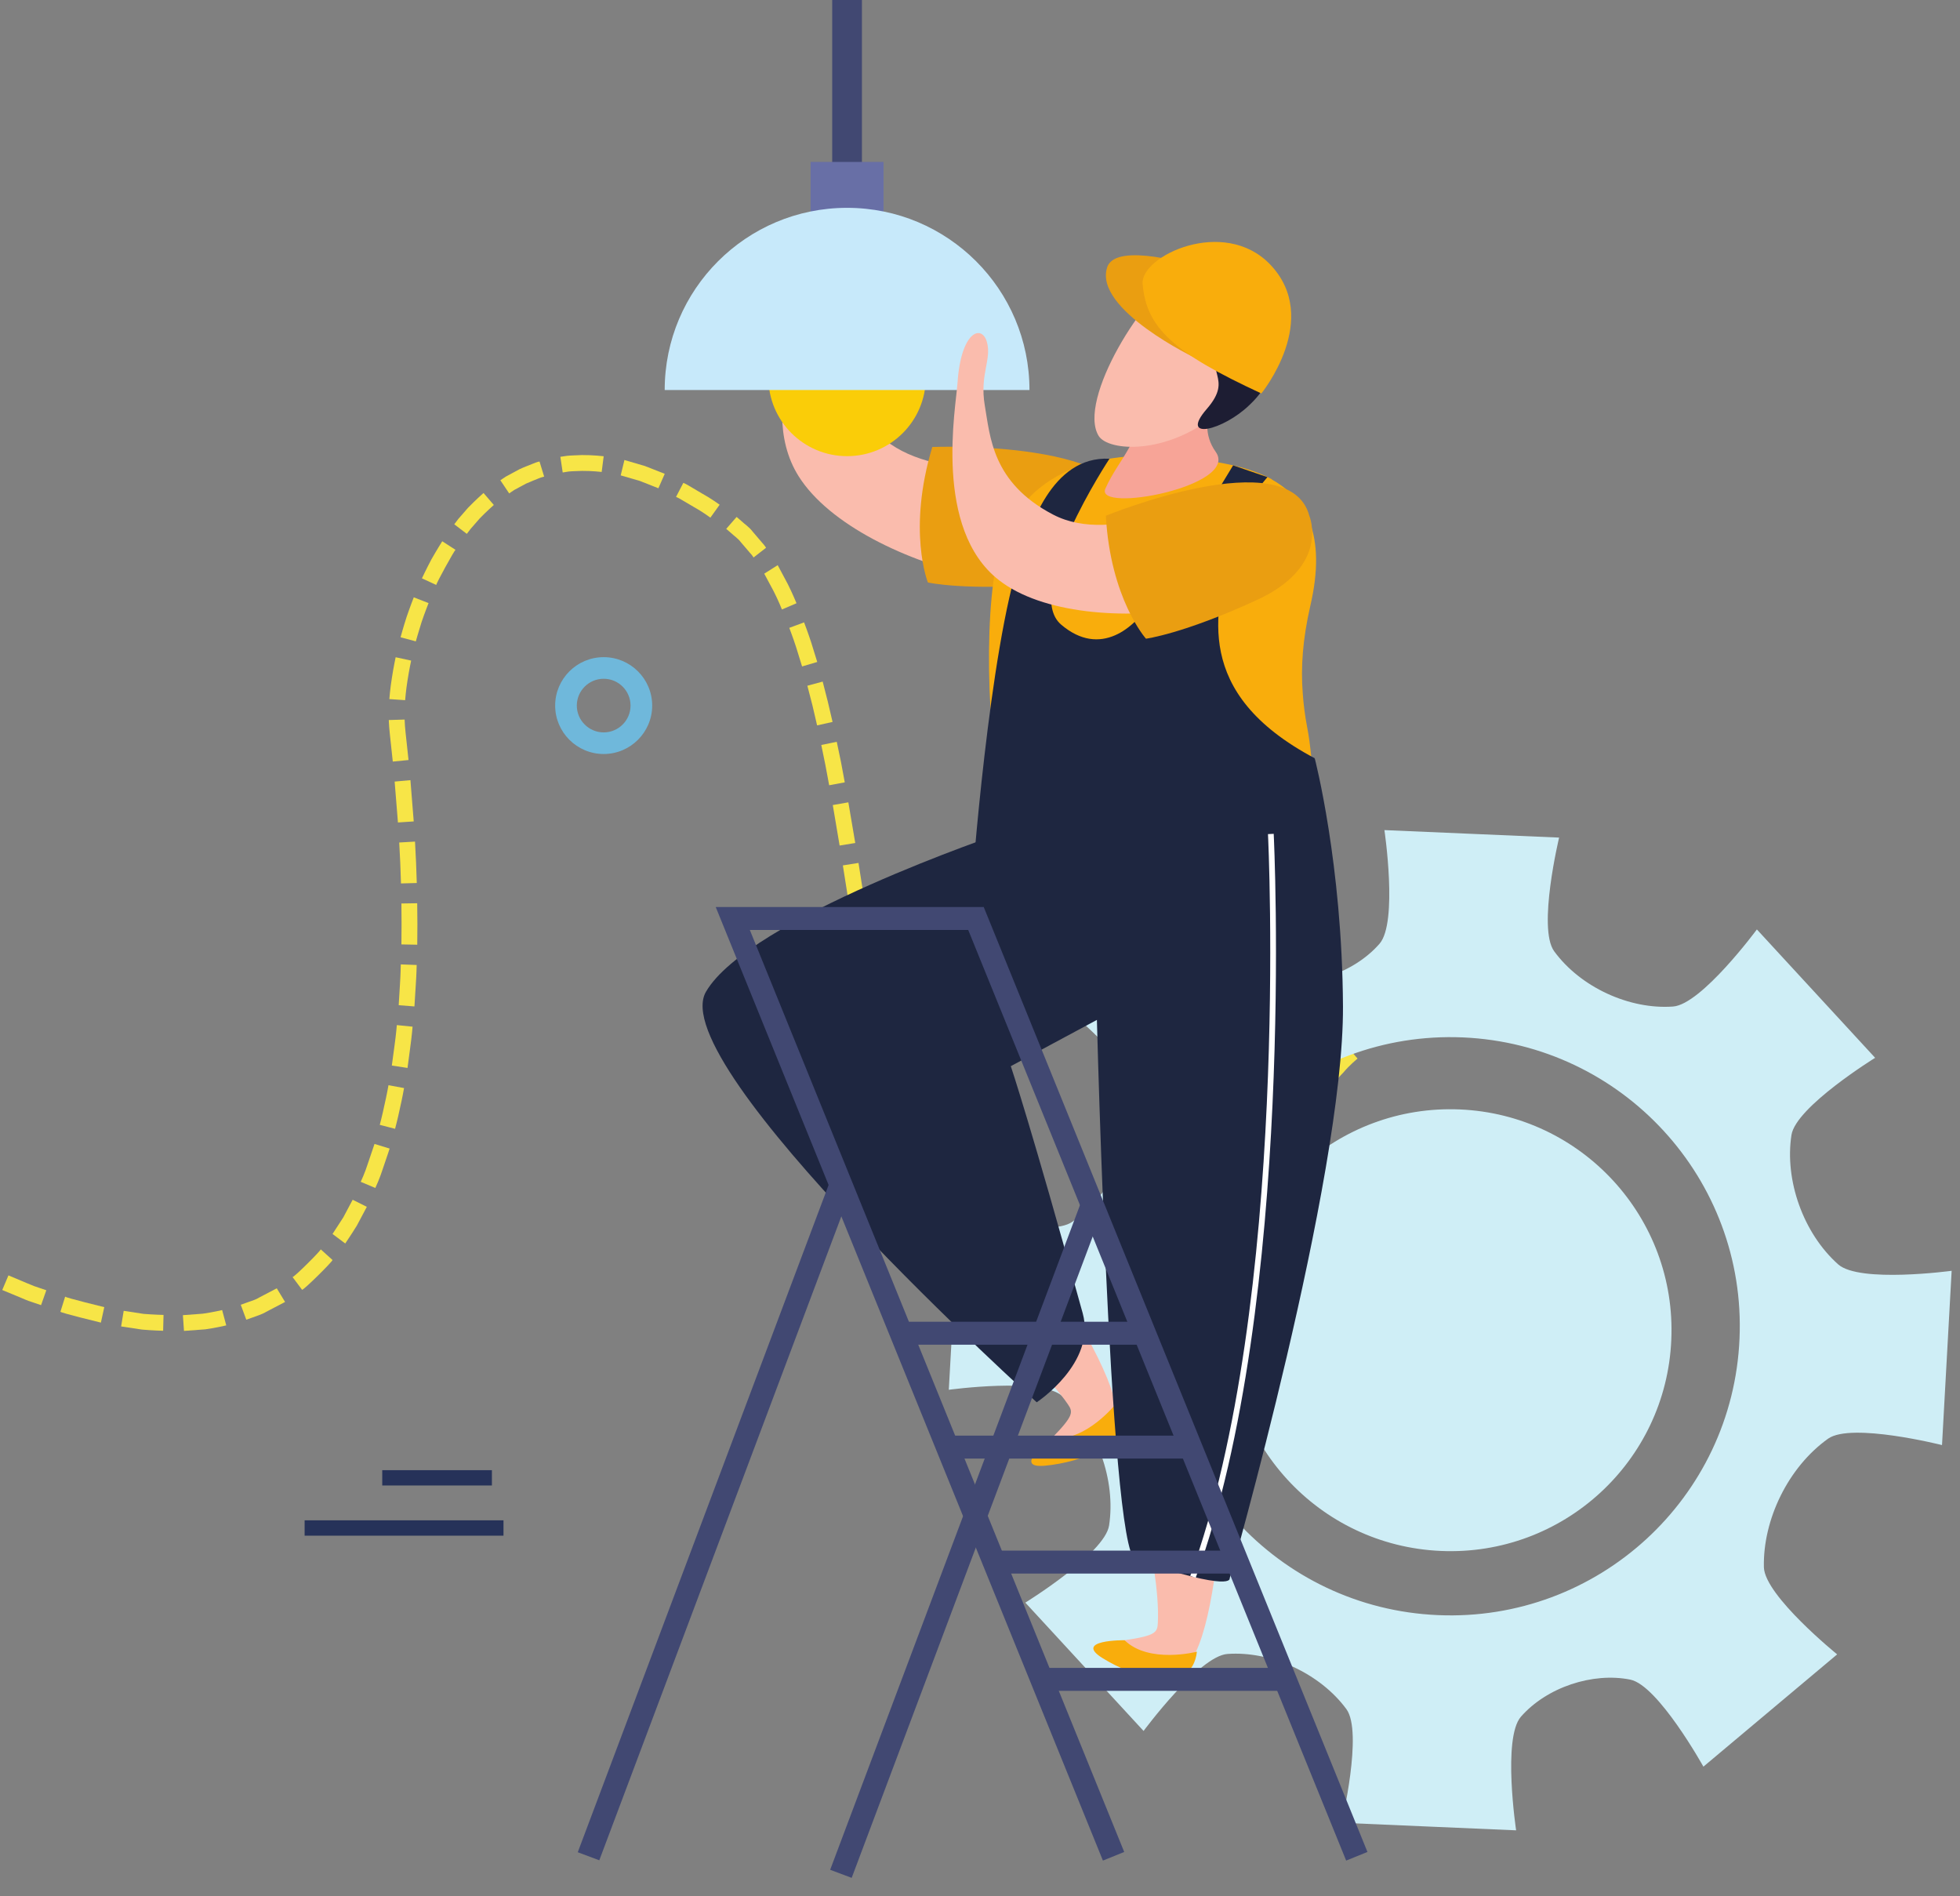 <svg xmlns="http://www.w3.org/2000/svg" xmlns:xlink="http://www.w3.org/1999/xlink" width="214" zoomAndPan="magnify" viewBox="0 0 160.5 155.25" height="207" preserveAspectRatio="xMidYMid meet" version="1.2"><rect x="0" y="0" width="160.5" height="155.25" fill="#808080" stroke="none"/><defs><clipPath id="cd711cd7c1"><path d="M 0.137 104 L 4 104 L 4 107 L 0.137 107 Z M 0.137 104 "/></clipPath><clipPath id="32a624defa"><path d="M 77 67 L 159.867 67 L 159.867 150 L 77 150 Z M 77 67 "/></clipPath><clipPath id="5d44f62e39"><path d="M 67 98 L 91 98 L 91 153.758 L 67 153.758 Z M 67 98 "/></clipPath></defs><g id="5bae09ff0f"><path style=" stroke:none;fill-rule:nonzero;fill:#f7e547;fill-opacity:1;" d="M 121.41 81.355 L 121.539 82.645 C 121.531 82.566 124.848 82.469 124.848 82.469 L 124.848 81.176 C 124.848 81.176 121.41 81.273 121.41 81.355 "/><path style=" stroke:none;fill-rule:nonzero;fill:#f7e547;fill-opacity:1;" d="M 116.34 82.359 L 116.758 83.586 C 116.758 83.586 116.953 83.527 117.242 83.441 C 117.535 83.355 117.922 83.215 118.328 83.152 C 119.129 82.992 119.934 82.828 119.934 82.828 L 119.73 81.547 C 119.73 81.547 118.879 81.719 118.023 81.891 C 117.598 81.961 117.184 82.105 116.863 82.199 C 116.555 82.293 116.34 82.359 116.34 82.359 "/><path style=" stroke:none;fill-rule:nonzero;fill:#f7e547;fill-opacity:1;" d="M 111.672 84.629 L 112.418 85.695 C 112.359 85.59 115.227 84.051 115.266 84.137 L 114.734 82.953 C 114.691 82.863 111.602 84.52 111.672 84.629 "/><path style=" stroke:none;fill-rule:nonzero;fill:#f7e547;fill-opacity:1;" d="M 107.949 88.254 L 108.973 89.055 C 108.973 89.055 109.434 88.383 110.008 87.809 C 110.531 87.184 111.168 86.672 111.168 86.672 L 110.32 85.688 C 110.32 85.688 109.637 86.238 109.066 86.906 C 108.449 87.535 107.949 88.254 107.949 88.254 "/><path style=" stroke:none;fill-rule:nonzero;fill:#f7e547;fill-opacity:1;" d="M 105.355 92.727 L 106.531 93.266 C 106.531 93.266 106.875 92.512 107.262 91.781 C 107.457 91.426 107.656 91.066 107.801 90.801 C 107.965 90.543 108.074 90.367 108.074 90.367 L 106.98 89.672 C 106.98 89.672 106.867 89.855 106.691 90.133 C 106.531 90.414 106.32 90.801 106.113 91.18 C 105.707 91.945 105.355 92.727 105.355 92.727 "/><path style=" stroke:none;fill-rule:nonzero;fill:#f7e547;fill-opacity:1;" d="M 103.555 97.246 L 104.621 98.074 C 104.621 98.074 104.922 97.258 105.23 96.438 C 105.547 95.625 105.867 94.809 105.867 94.809 L 104.711 94.215 C 104.711 94.215 104.418 94.969 104.117 95.723 C 103.84 96.484 103.555 97.246 103.555 97.246 "/><path style=" stroke:none;fill-rule:nonzero;fill:#f7e547;fill-opacity:1;" d="M 101.793 101.738 L 102.688 102.875 C 102.688 102.875 103.055 102.094 103.379 101.289 C 103.719 100.492 104.02 99.672 104.02 99.672 L 103.004 98.73 C 103.004 98.73 102.715 99.488 102.422 100.246 C 102.133 101.004 101.793 101.738 101.793 101.738 "/><path style=" stroke:none;fill-rule:nonzero;fill:#f7e547;fill-opacity:1;" d="M 99.344 105.887 L 100.012 107.246 C 100.012 107.246 100.168 107.094 100.352 106.832 C 100.543 106.566 100.797 106.219 101.047 105.871 C 101.277 105.504 101.5 105.137 101.672 104.863 C 101.84 104.586 101.93 104.391 101.93 104.391 L 101.109 103.172 C 101.109 103.172 100.723 103.887 100.301 104.578 C 100.066 104.91 99.832 105.242 99.656 105.492 C 99.488 105.746 99.344 105.887 99.344 105.887 "/><path style=" stroke:none;fill-rule:nonzero;fill:#f7e547;fill-opacity:1;" d="M 95.559 108.816 L 95.941 110.32 C 95.941 110.32 96.133 110.223 96.426 110.082 C 96.715 109.934 97.109 109.758 97.457 109.496 C 98.203 109.047 98.828 108.449 98.832 108.449 L 98.25 107.035 C 98.25 107.035 97.668 107.602 96.973 108.031 C 96.648 108.281 96.281 108.453 96.008 108.586 C 95.738 108.727 95.559 108.816 95.559 108.816 "/><path style=" stroke:none;fill-rule:nonzero;fill:#f7e547;fill-opacity:1;" d="M 90.871 109.887 L 90.938 111.449 C 90.938 111.449 91.797 111.363 92.656 111.273 C 93.082 111.184 93.504 111.094 93.824 111.023 C 94.145 110.965 94.352 110.902 94.352 110.902 L 94.07 109.363 C 94.07 109.363 93.875 109.426 93.578 109.488 C 93.281 109.547 92.883 109.633 92.484 109.719 C 91.676 109.801 90.871 109.887 90.871 109.887 "/><path style=" stroke:none;fill-rule:nonzero;fill:#f7e547;fill-opacity:1;" d="M 86.055 109.621 L 85.797 111.164 C 85.797 111.164 86.008 111.211 86.328 111.273 C 86.648 111.301 87.082 111.34 87.516 111.375 C 87.945 111.41 88.375 111.449 88.699 111.473 C 89.023 111.473 89.242 111.473 89.242 111.473 L 89.281 109.91 C 89.281 109.91 89.082 109.91 88.773 109.91 C 88.477 109.883 88.07 109.852 87.664 109.82 C 87.262 109.785 86.855 109.75 86.555 109.727 C 86.254 109.66 86.055 109.621 86.055 109.621 "/><path style=" stroke:none;fill-rule:nonzero;fill:#f7e547;fill-opacity:1;" d="M 81.711 107.637 L 81.152 109.078 C 81.125 109.109 81.852 109.578 82.59 110.031 C 82.934 110.297 83.371 110.391 83.66 110.539 C 83.961 110.66 84.16 110.742 84.16 110.742 L 84.523 109.223 C 84.523 109.223 84.336 109.145 84.055 109.027 C 83.785 108.891 83.375 108.801 83.051 108.547 C 82.367 108.109 81.688 107.668 81.711 107.637 "/><path style=" stroke:none;fill-rule:nonzero;fill:#f7e547;fill-opacity:1;" d="M 78.586 103.98 L 77.773 105.23 C 77.773 105.23 78.266 105.941 78.758 106.648 C 79.324 107.301 79.891 107.953 79.891 107.953 L 80.543 106.562 C 80.543 106.562 80.02 105.941 79.492 105.324 C 79.039 104.652 78.586 103.98 78.586 103.98 "/><path style=" stroke:none;fill-rule:nonzero;fill:#f7e547;fill-opacity:1;" d="M 76.445 99.66 L 75.43 100.641 C 75.43 100.641 75.77 101.441 76.137 102.227 C 76.473 103.031 76.918 103.77 76.918 103.77 L 77.805 102.602 C 77.805 102.602 77.395 101.898 77.09 101.145 C 76.754 100.406 76.445 99.66 76.445 99.66 "/><path style=" stroke:none;fill-rule:nonzero;fill:#f7e547;fill-opacity:1;" d="M 74.902 95.086 L 73.742 95.742 C 73.742 95.742 73.984 96.578 74.262 97.406 C 74.52 98.238 74.82 99.055 74.82 99.055 L 75.887 98.172 C 75.887 98.172 75.617 97.406 75.375 96.633 C 75.125 95.863 74.902 95.086 74.902 95.086 "/><path style=" stroke:none;fill-rule:nonzero;fill:#f7e547;fill-opacity:1;" d="M 73.719 90.395 L 72.457 90.707 C 72.457 90.707 72.656 91.551 72.859 92.398 C 73.055 93.254 73.285 94.094 73.285 94.094 L 74.484 93.551 C 74.484 93.551 74.273 92.77 74.09 91.98 C 73.906 91.188 73.719 90.395 73.719 90.395 "/><path style=" stroke:none;fill-rule:nonzero;fill:#f7e547;fill-opacity:1;" d="M 72.73 85.512 L 71.453 85.746 L 72.109 89.07 L 73.379 88.801 L 72.73 85.512 "/><path style=" stroke:none;fill-rule:nonzero;fill:#f7e547;fill-opacity:1;" d="M 71.871 80.574 L 70.594 80.781 L 71.16 84.113 L 72.438 83.891 L 71.871 80.574 "/><path style=" stroke:none;fill-rule:nonzero;fill:#f7e547;fill-opacity:1;" d="M 71.078 75.617 L 69.801 75.82 L 70.328 79.156 L 71.605 78.945 L 71.078 75.617 "/><path style=" stroke:none;fill-rule:nonzero;fill:#f7e547;fill-opacity:1;" d="M 70.301 70.652 L 69.02 70.855 L 69.547 74.188 L 70.824 73.984 L 70.301 70.652 "/><path style=" stroke:none;fill-rule:nonzero;fill:#f7e547;fill-opacity:1;" d="M 69.469 65.691 L 68.195 65.914 L 68.754 69.23 L 70.035 69.02 L 69.469 65.691 "/><path style=" stroke:none;fill-rule:nonzero;fill:#f7e547;fill-opacity:1;" d="M 68.52 60.734 L 67.254 60.996 C 67.254 60.996 67.422 61.816 67.59 62.641 C 67.746 63.469 67.898 64.293 67.898 64.293 L 69.176 64.055 C 69.176 64.055 69.023 63.223 68.867 62.395 C 68.695 61.562 68.52 60.734 68.52 60.734 "/><path style=" stroke:none;fill-rule:nonzero;fill:#f7e547;fill-opacity:1;" d="M 67.367 55.805 L 66.113 56.145 C 66.113 56.145 66.324 56.953 66.531 57.762 C 66.723 58.578 66.91 59.391 66.91 59.391 L 68.176 59.109 C 68.176 59.109 67.984 58.281 67.789 57.453 C 67.578 56.633 67.367 55.805 67.367 55.805 "/><path style=" stroke:none;fill-rule:nonzero;fill:#f7e547;fill-opacity:1;" d="M 65.844 50.957 L 64.633 51.406 C 64.633 51.406 64.93 52.18 65.188 52.973 C 65.43 53.773 65.68 54.566 65.68 54.566 L 66.922 54.199 C 66.922 54.199 66.672 53.383 66.418 52.57 C 66.152 51.758 65.844 50.957 65.844 50.957 "/><path style=" stroke:none;fill-rule:nonzero;fill:#f7e547;fill-opacity:1;" d="M 63.684 46.273 L 62.582 46.969 C 62.582 46.969 62.969 47.684 63.352 48.406 C 63.723 49.129 64.031 49.898 64.031 49.902 L 65.223 49.391 C 65.223 49.391 64.902 48.598 64.508 47.816 C 64.098 47.047 63.684 46.273 63.684 46.273 "/><path style=" stroke:none;fill-rule:nonzero;fill:#f7e547;fill-opacity:1;" d="M 60.32 42.324 L 59.469 43.301 C 59.469 43.301 59.625 43.434 59.855 43.633 C 60.07 43.844 60.422 44.066 60.668 44.395 C 60.93 44.703 61.195 45.016 61.395 45.246 C 61.605 45.465 61.707 45.645 61.707 45.645 L 62.73 44.848 C 62.73 44.848 62.621 44.656 62.395 44.418 C 62.18 44.168 61.898 43.836 61.613 43.5 C 61.348 43.148 60.969 42.91 60.734 42.68 C 60.484 42.465 60.32 42.324 60.32 42.324 "/><path style=" stroke:none;fill-rule:nonzero;fill:#f7e547;fill-opacity:1;" d="M 55.957 39.535 L 55.359 40.684 C 55.359 40.684 55.551 40.758 55.816 40.922 C 56.078 41.078 56.438 41.289 56.793 41.496 C 57.523 41.898 58.172 42.383 58.172 42.383 L 58.93 41.324 C 58.93 41.324 58.215 40.801 57.457 40.387 C 57.09 40.168 56.719 39.949 56.438 39.785 C 56.16 39.613 55.957 39.535 55.957 39.535 "/><path style=" stroke:none;fill-rule:nonzero;fill:#f7e547;fill-opacity:1;" d="M 51.133 37.664 L 50.828 38.922 C 50.828 38.922 51.609 39.148 52.391 39.375 C 53.152 39.676 53.914 39.977 53.914 39.977 L 54.434 38.793 C 54.434 38.793 53.625 38.473 52.812 38.156 C 51.973 37.91 51.133 37.664 51.133 37.664 "/><path style=" stroke:none;fill-rule:nonzero;fill:#f7e547;fill-opacity:1;" d="M 45.887 37.402 L 46.078 38.684 C 46.078 38.684 46.277 38.648 46.574 38.605 C 46.867 38.574 47.273 38.574 47.668 38.555 C 48.469 38.547 49.27 38.641 49.27 38.641 L 49.434 37.355 C 49.434 37.355 48.551 37.25 47.656 37.258 C 47.215 37.281 46.77 37.285 46.438 37.32 C 46.105 37.367 45.887 37.402 45.887 37.402 "/><path style=" stroke:none;fill-rule:nonzero;fill:#f7e547;fill-opacity:1;" d="M 40.973 39.32 L 41.695 40.398 C 41.695 40.398 41.863 40.285 42.109 40.117 C 42.371 39.977 42.727 39.785 43.074 39.598 C 43.438 39.43 43.812 39.297 44.09 39.176 C 44.359 39.059 44.562 39.035 44.559 39.023 L 44.18 37.785 C 44.18 37.785 43.957 37.824 43.648 37.961 C 43.34 38.09 42.918 38.238 42.516 38.43 C 42.121 38.641 41.73 38.852 41.438 39.012 C 41.156 39.195 40.973 39.32 40.973 39.32 "/><path style=" stroke:none;fill-rule:nonzero;fill:#f7e547;fill-opacity:1;" d="M 37.199 42.926 L 38.227 43.711 C 38.227 43.711 38.348 43.547 38.535 43.305 C 38.738 43.078 39.004 42.77 39.27 42.461 C 39.832 41.879 40.438 41.344 40.438 41.344 L 39.594 40.363 C 39.594 40.363 38.93 40.949 38.324 41.578 C 38.035 41.91 37.746 42.238 37.531 42.488 C 37.332 42.746 37.199 42.926 37.199 42.926 "/><path style=" stroke:none;fill-rule:nonzero;fill:#f7e547;fill-opacity:1;" d="M 34.551 47.352 L 35.727 47.895 C 35.664 47.863 37.246 44.977 37.305 45.02 L 36.215 44.316 C 36.215 44.316 35.75 45.051 35.324 45.805 C 34.918 46.57 34.551 47.352 34.551 47.352 "/><path style=" stroke:none;fill-rule:nonzero;fill:#f7e547;fill-opacity:1;" d="M 32.801 52.176 L 34.051 52.512 C 34.051 52.512 34.273 51.715 34.523 50.93 C 34.789 50.148 35.094 49.379 35.094 49.379 L 33.883 48.906 C 33.883 48.906 33.57 49.707 33.293 50.523 C 33.027 51.344 32.801 52.176 32.801 52.176 "/><path style=" stroke:none;fill-rule:nonzero;fill:#f7e547;fill-opacity:1;" d="M 31.883 57.238 L 33.176 57.328 C 33.176 57.328 33.238 56.52 33.371 55.707 C 33.496 54.891 33.668 54.086 33.668 54.086 L 32.398 53.812 C 32.398 53.812 32.219 54.656 32.09 55.508 C 31.949 56.363 31.883 57.238 31.883 57.238 "/><path style=" stroke:none;fill-rule:nonzero;fill:#f7e547;fill-opacity:1;" d="M 32.164 62.355 L 33.453 62.227 L 33.215 60.012 C 33.172 59.648 33.148 59.281 33.133 58.914 L 31.836 58.953 C 31.855 59.344 31.879 59.742 31.926 60.133 L 32.164 62.355 "/><path style=" stroke:none;fill-rule:nonzero;fill:#f7e547;fill-opacity:1;" d="M 32.586 67.34 L 33.879 67.254 L 33.609 63.875 L 32.316 63.992 L 32.586 67.34 "/><path style=" stroke:none;fill-rule:nonzero;fill:#f7e547;fill-opacity:1;" d="M 32.836 72.332 L 34.129 72.297 C 34.129 72.297 34.102 71.449 34.07 70.598 C 34.027 69.758 33.984 68.906 33.984 68.906 L 32.691 68.98 C 32.691 68.98 32.73 69.816 32.777 70.656 C 32.805 71.492 32.836 72.332 32.836 72.332 "/><path style=" stroke:none;fill-rule:nonzero;fill:#f7e547;fill-opacity:1;" d="M 32.871 77.324 L 34.168 77.348 C 34.168 77.348 34.172 76.496 34.18 75.648 C 34.172 74.797 34.164 73.953 34.164 73.953 L 32.871 73.973 C 32.871 73.973 32.879 74.809 32.883 75.645 C 32.879 76.484 32.871 77.324 32.871 77.324 "/><path style=" stroke:none;fill-rule:nonzero;fill:#f7e547;fill-opacity:1;" d="M 32.648 82.301 L 33.938 82.402 C 33.938 82.402 33.988 81.555 34.043 80.703 C 34.105 79.855 34.121 79.008 34.121 79.008 L 32.82 78.961 C 32.82 78.961 32.805 79.797 32.75 80.633 C 32.695 81.469 32.648 82.301 32.648 82.301 "/><path style=" stroke:none;fill-rule:nonzero;fill:#f7e547;fill-opacity:1;" d="M 32.086 87.242 L 33.371 87.438 C 33.371 87.438 33.484 86.594 33.594 85.754 C 33.715 84.906 33.785 84.059 33.785 84.059 L 32.496 83.93 C 32.496 83.93 32.426 84.766 32.309 85.59 C 32.203 86.418 32.086 87.242 32.086 87.242 "/><path style=" stroke:none;fill-rule:nonzero;fill:#f7e547;fill-opacity:1;" d="M 31.098 92.098 L 32.352 92.422 C 32.352 92.422 32.574 91.594 32.746 90.758 C 32.941 89.926 33.086 89.086 33.086 89.086 L 31.812 88.852 C 31.812 88.852 31.668 89.672 31.48 90.48 C 31.312 91.297 31.098 92.098 31.098 92.098 "/><path style=" stroke:none;fill-rule:nonzero;fill:#f7e547;fill-opacity:1;" d="M 29.539 96.762 L 30.734 97.266 C 30.734 97.266 31.102 96.484 31.359 95.664 C 31.641 94.852 31.906 94.039 31.906 94.039 L 30.668 93.66 C 30.668 93.66 30.402 94.449 30.137 95.227 C 29.891 96.02 29.539 96.762 29.539 96.762 "/><path style=" stroke:none;fill-rule:nonzero;fill:#f7e547;fill-opacity:1;" d="M 27.23 101.031 L 28.27 101.812 C 28.27 101.809 28.766 101.086 29.223 100.344 C 29.633 99.578 30.039 98.809 30.039 98.809 L 28.879 98.23 C 28.879 98.23 28.496 98.953 28.113 99.672 C 27.672 100.352 27.23 101.031 27.23 101.031 "/><path style=" stroke:none;fill-rule:nonzero;fill:#f7e547;fill-opacity:1;" d="M 23.953 104.555 L 24.734 105.598 C 24.812 105.691 27.297 103.227 27.227 103.16 L 26.262 102.289 C 26.328 102.348 24.023 104.645 23.953 104.555 "/><path style=" stroke:none;fill-rule:nonzero;fill:#f7e547;fill-opacity:1;" d="M 19.715 106.828 L 20.168 108.051 C 20.168 108.051 20.375 107.977 20.688 107.867 C 20.988 107.746 21.422 107.637 21.797 107.406 C 22.566 107.004 23.344 106.598 23.344 106.598 L 22.664 105.48 C 22.664 105.48 21.941 105.859 21.227 106.234 C 20.875 106.453 20.48 106.543 20.195 106.656 C 19.91 106.762 19.715 106.828 19.715 106.828 "/><path style=" stroke:none;fill-rule:nonzero;fill:#f7e547;fill-opacity:1;" d="M 14.977 107.68 L 15.066 108.969 C 15.066 108.969 15.934 108.91 16.809 108.84 C 17.672 108.723 18.527 108.516 18.527 108.516 L 18.191 107.262 C 18.191 107.262 17.402 107.449 16.598 107.559 C 15.789 107.617 14.977 107.68 14.977 107.68 "/><path style=" stroke:none;fill-rule:nonzero;fill:#f7e547;fill-opacity:1;" d="M 10.129 107.324 L 9.918 108.602 C 9.918 108.602 10.77 108.727 11.621 108.859 C 12.484 108.938 13.359 108.957 13.359 108.957 L 13.391 107.66 C 13.391 107.66 12.574 107.641 11.758 107.574 C 10.945 107.445 10.129 107.324 10.129 107.324 "/><path style=" stroke:none;fill-rule:nonzero;fill:#f7e547;fill-opacity:1;" d="M 5.336 106.16 L 4.949 107.398 C 4.922 107.477 8.262 108.289 8.262 108.289 L 8.539 107.023 C 8.539 107.023 5.316 106.238 5.336 106.16 "/><g clip-rule="nonzero" clip-path="url(#cd711cd7c1)"><path style=" stroke:none;fill-rule:nonzero;fill:#f7e547;fill-opacity:1;" d="M 0.691 104.422 L 0.184 105.621 C 0.184 105.621 0.973 105.945 1.758 106.273 C 2.148 106.449 2.551 106.594 2.859 106.688 C 3.16 106.793 3.363 106.859 3.363 106.859 L 3.793 105.641 C 3.793 105.641 3.598 105.574 3.301 105.473 C 3.004 105.383 2.613 105.238 2.23 105.07 C 1.461 104.746 0.691 104.422 0.691 104.422 "/></g><path style=" stroke:none;fill-rule:nonzero;fill:#cfeef6;fill-opacity:1;" d="M 127.879 108.988 C 127.672 114.023 123.406 117.922 118.367 117.703 C 113.32 117.484 109.414 113.23 109.625 108.191 C 109.852 103.16 114.109 99.262 119.148 99.477 C 124.191 99.691 128.098 103.949 127.879 108.988 "/><g clip-rule="nonzero" clip-path="url(#32a624defa)"><path style=" stroke:none;fill-rule:nonzero;fill:#cfeef6;fill-opacity:1;" d="M 117.746 132.238 C 104.672 131.676 94.527 120.633 95.094 107.566 C 95.66 94.508 106.715 84.379 119.793 84.938 C 132.859 85.508 143.02 96.551 142.445 109.609 C 141.883 122.672 130.832 132.805 117.746 132.238 Z M 150.527 103.523 C 147.652 100.965 146.129 96.613 146.699 92.926 C 147.059 90.621 153.551 86.609 153.551 86.609 L 143.867 76.098 C 143.867 76.098 139.324 82.25 137 82.41 C 133.445 82.668 129.43 80.844 127.266 77.883 C 125.891 75.996 127.672 68.578 127.672 68.578 L 113.367 67.965 C 113.367 67.965 114.488 75.516 112.969 77.266 C 110.859 79.688 107.098 80.918 104.027 80.305 C 101.734 79.852 98.035 73.18 98.035 73.18 L 87.082 82.375 C 87.082 82.375 93.012 87.176 93.07 89.496 C 93.168 93.398 91.094 97.703 87.816 100.031 C 85.914 101.387 78.496 99.516 78.496 99.516 L 77.695 113.789 C 77.695 113.789 85.254 112.754 86.984 114.301 C 89.863 116.871 91.387 121.219 90.82 124.902 C 90.465 127.203 83.961 131.215 83.961 131.215 L 93.645 141.723 C 93.645 141.723 98.188 135.578 100.516 135.418 C 104.059 135.164 108.09 136.992 110.258 139.941 C 111.625 141.832 109.859 149.242 109.859 149.242 L 124.152 149.859 C 124.152 149.859 123.02 142.312 124.543 140.559 C 126.66 138.141 130.43 136.902 133.5 137.52 C 135.781 137.98 139.488 144.645 139.488 144.645 L 150.441 135.453 C 150.441 135.453 144.512 130.648 144.441 128.324 C 144.352 124.426 146.426 120.125 149.703 117.789 C 151.605 116.445 159.027 118.316 159.027 118.316 L 159.816 104.047 C 159.816 104.047 152.27 105.07 150.527 103.523 "/></g><path style=" stroke:none;fill-rule:nonzero;fill:#cfeef6;fill-opacity:1;" d="M 136.859 109.695 C 136.434 119.676 127.984 127.422 117.984 126.984 C 107.996 126.551 100.242 118.117 100.676 108.141 C 101.105 98.148 109.555 90.41 119.551 90.836 C 129.543 91.27 137.297 99.711 136.859 109.695 "/><path style=" stroke:none;fill-rule:nonzero;fill:#fabcad;fill-opacity:1;" d="M 91.953 44.621 C 92.105 43.5 91.422 40.199 88.359 39.246 C 84.27 37.977 75.691 39.637 71.691 35.293 C 67.68 30.926 68.895 27.129 69.367 24.477 C 69.852 21.816 71.293 20.984 71.395 19.41 C 71.504 17.828 69.625 17.785 67.828 21.859 C 66.969 23.809 61.586 32.926 65.395 38.988 C 70.387 46.938 91.004 51.227 91.953 44.621 "/><path style=" stroke:none;fill-rule:nonzero;fill:#ea9e11;fill-opacity:1;" d="M 92.758 42.539 C 92.758 42.539 93.023 47.227 86.062 47.812 C 79.098 48.402 75.984 47.691 75.984 47.691 C 75.984 47.691 74.277 43.457 76.344 36.598 C 76.344 36.598 93.336 35.902 92.758 42.539 "/><path style=" stroke:none;fill-rule:nonzero;fill:#f9ad0c;fill-opacity:1;" d="M 104.152 39.262 L 104.145 39.238 C 101.797 37.973 98.789 37.684 96.48 37.445 C 91.398 36.914 83.098 37.621 81.516 46.512 C 81 49.441 80.848 53.73 81.113 58.105 C 81.156 59.059 81.215 60.031 81.336 60.984 C 81.742 65.258 80.449 68.129 81.977 70.309 C 86.41 76.641 112.082 81.996 107.953 74.121 C 107.871 73.941 106.949 71.336 108.797 70.551 C 107.5 66.91 107.637 62.555 107.039 59.531 C 106.867 58.629 106.746 57.719 106.68 56.777 C 106.508 54.617 106.68 52.324 107.289 49.648 C 108.68 43.703 106.891 40.797 104.152 39.262 "/><path style=" stroke:none;fill-rule:nonzero;fill:#fabcad;fill-opacity:1;" d="M 71.699 99.891 C 76.645 105.121 84.703 110.961 87.441 114.969 C 87.879 115.609 87.938 115.898 86.137 117.742 C 84.324 119.57 87.105 119.684 90.797 117.574 C 94.496 115.461 82.52 98.715 76.031 91.344 C 70.363 84.898 65.957 93.824 71.699 99.891 "/><path style=" stroke:none;fill-rule:nonzero;fill:#f9ad0c;fill-opacity:1;" d="M 91.41 114.902 C 91.41 114.902 88.91 118.086 86.137 117.742 C 86.137 117.742 82.746 120.266 85.586 120.004 C 88.434 119.738 93.344 118.164 91.41 114.902 "/><path style=" stroke:none;fill-rule:nonzero;fill:#1e2640;fill-opacity:1;" d="M 100.59 45.484 C 99.703 49.902 97.496 56.699 107.66 62.082 C 107.66 62.082 90.102 83.281 79.598 72.43 C 79.598 72.43 80.988 53.258 83.559 45.57 C 84.297 43.363 86.051 37.312 90.852 37.559 C 90.852 37.559 83.684 48.41 86.895 51.141 C 90.105 53.879 92.969 51.391 94.266 49.207 C 96.355 45.695 100.977 38.102 100.977 38.102 L 103.789 39.066 C 103.789 39.066 101.344 41.723 100.59 45.484 "/><path style=" stroke:none;fill-rule:nonzero;fill:#f7a497;fill-opacity:1;" d="M 100.441 31.121 C 100.441 31.121 97.586 34.23 99.547 36.988 C 101.566 39.812 89.594 42.059 90.52 40 C 91.707 37.344 93.629 36.152 93.27 32.562 L 100.441 31.121 "/><path style=" stroke:none;fill-rule:nonzero;fill:#fabcad;fill-opacity:1;" d="M 96.785 22.367 C 93.738 23.848 88.18 32.781 89.969 35.695 C 90.766 36.957 95.516 37.285 99.648 33.879 C 101.348 32.496 103.801 29.645 103.059 25.785 C 102.719 24.035 100.316 20.648 96.785 22.367 "/><path style=" stroke:none;fill-rule:nonzero;fill:#1d1d33;fill-opacity:1;" d="M 94.02 22.793 C 93.125 23.852 93.184 24.18 96.688 25.883 C 100.184 27.594 100.895 27.543 100.246 28.297 C 98.344 30.531 101.121 30.84 98.816 33.488 C 96.52 36.141 100.184 35.238 102.328 33.148 C 102.746 32.727 105.066 30.742 104.469 26.375 C 103.781 21.273 97.344 18.914 94.02 22.793 "/><path style=" stroke:none;fill-rule:nonzero;fill:#ea9e11;fill-opacity:1;" d="M 97.969 29.355 C 97.969 29.355 89.508 25.34 90.668 21.875 C 91.383 19.742 97.859 21.773 97.859 21.773 L 97.969 29.355 "/><path style=" stroke:none;fill-rule:nonzero;fill:#f9ad0c;fill-opacity:1;" d="M 93.566 23.25 C 93.875 26.848 96.082 28.879 103.289 32.215 C 103.289 32.215 108.277 26.102 104.004 21.648 C 100.23 17.723 93.371 20.957 93.566 23.25 "/><path style=" stroke:none;fill-rule:nonzero;fill:#1e2640;fill-opacity:1;" d="M 82.098 68.18 C 82.098 68.18 61.297 75.184 57.809 81.203 C 54.324 87.227 84.895 114.812 84.895 114.812 C 84.895 114.812 89.785 111.594 88.66 107.52 C 84.445 92.25 82.773 87.293 82.773 87.293 L 102.938 76.457 L 82.098 68.18 "/><path style=" stroke:none;fill-rule:nonzero;fill:#fabcad;fill-opacity:1;" d="M 91.453 111.355 C 92.207 118.508 95.07 128.035 94.812 132.879 C 94.773 133.648 94.645 133.922 92.09 134.293 C 89.539 134.652 91.68 136.422 95.902 136.988 C 100.125 137.543 100.766 116.977 100.086 107.184 C 99.492 98.625 90.574 103.051 91.453 111.355 "/><path style=" stroke:none;fill-rule:nonzero;fill:#f9ad0c;fill-opacity:1;" d="M 98.012 135.234 C 98.012 135.234 94.086 136.25 92.09 134.293 C 92.09 134.293 87.863 134.25 90.277 135.754 C 92.707 137.27 97.566 138.992 98.012 135.234 "/><path style=" stroke:none;fill-rule:nonzero;fill:#1e2640;fill-opacity:1;" d="M 107.66 62.082 C 107.66 62.082 109.91 70.688 109.973 82.398 C 110.047 96.512 100.695 129.23 100.695 129.23 C 100.695 129.23 101.066 130.414 92.98 127.691 C 90.801 126.953 89.719 79.582 89.719 79.582 L 95.055 67.469 L 107.66 62.082 "/><path style=" stroke:none;fill-rule:nonzero;fill:#ffffff;fill-opacity:1;" d="M 97.91 129.184 L 97.469 129.023 C 105.676 106.574 103.852 68.676 103.832 68.293 L 104.301 68.27 C 104.32 68.652 106.152 106.648 97.91 129.184 "/><path style=" stroke:none;fill-rule:nonzero;fill:#414872;fill-opacity:1;" d="M 110.234 152.336 L 79.285 76.141 L 61.402 76.141 L 92.059 151.629 L 90.316 152.336 L 58.609 74.262 L 80.555 74.262 L 111.977 151.629 L 110.234 152.336 "/><path style=" stroke:none;fill-rule:nonzero;fill:#414872;fill-opacity:1;" d="M 93.711 110.098 L 73.797 110.098 L 73.797 108.219 L 93.711 108.219 L 93.711 110.098 "/><path style=" stroke:none;fill-rule:nonzero;fill:#414872;fill-opacity:1;" d="M 97.699 119.422 L 77.785 119.422 L 77.785 117.543 L 97.699 117.543 L 97.699 119.422 "/><path style=" stroke:none;fill-rule:nonzero;fill:#414872;fill-opacity:1;" d="M 101.145 128.836 L 81.23 128.836 L 81.23 126.957 L 101.145 126.957 L 101.145 128.836 "/><path style=" stroke:none;fill-rule:nonzero;fill:#414872;fill-opacity:1;" d="M 105.469 138.438 L 85.555 138.438 L 85.555 136.559 L 105.469 136.559 L 105.469 138.438 "/><path style=" stroke:none;fill-rule:nonzero;fill:#414872;fill-opacity:1;" d="M 49.074 152.312 L 47.312 151.652 L 67.98 96.68 L 69.742 97.34 L 49.074 152.312 "/><g clip-rule="nonzero" clip-path="url(#5d44f62e39)"><path style=" stroke:none;fill-rule:nonzero;fill:#414872;fill-opacity:1;" d="M 69.742 153.75 L 67.98 153.09 L 88.645 98.117 L 90.406 98.777 L 69.742 153.75 "/></g><path style=" stroke:none;fill-rule:nonzero;fill:#facd08;fill-opacity:1;" d="M 75.812 30.91 C 75.812 34.465 72.926 37.348 69.367 37.348 C 65.805 37.348 62.922 34.465 62.922 30.91 C 62.922 27.359 65.805 24.477 69.367 24.477 C 72.926 24.477 75.812 27.359 75.812 30.91 "/><path style=" stroke:none;fill-rule:nonzero;fill:#414872;fill-opacity:1;" d="M 70.582 17.234 L 68.148 17.234 L 68.148 -0.004 L 70.582 -0.004 L 70.582 17.234 "/><path style=" stroke:none;fill-rule:nonzero;fill:#686fa6;fill-opacity:1;" d="M 72.352 21.215 L 66.379 21.215 L 66.379 13.258 L 72.352 13.258 L 72.352 21.215 "/><path style=" stroke:none;fill-rule:nonzero;fill:#c7e9fa;fill-opacity:1;" d="M 69.363 17.016 C 61.117 17.016 54.43 23.695 54.43 31.934 L 84.301 31.934 C 84.301 23.695 77.613 17.016 69.363 17.016 "/><path style=" stroke:none;fill-rule:nonzero;fill:#fabcad;fill-opacity:1;" d="M 107.203 43.262 C 106.984 42.203 105.539 40.129 102.488 40.277 C 98.398 40.461 91.25 44.738 86.246 42.137 C 81.227 39.523 81.082 35.723 80.641 33.188 C 80.211 30.652 81.227 29.438 80.812 27.992 C 80.395 26.535 78.688 27.109 78.41 31.344 C 78.277 33.371 76.41 43.297 81.801 47.5 C 88.867 53.008 108.5 49.492 107.203 43.262 "/><path style=" stroke:none;fill-rule:nonzero;fill:#ea9e11;fill-opacity:1;" d="M 107.215 42.223 C 107.215 42.223 108.977 46.344 102.914 49.129 C 96.867 51.91 93.84 52.293 93.84 52.293 C 93.84 52.293 90.934 49.043 90.555 42.227 C 90.555 42.227 105.566 36.082 107.215 42.223 "/><path style=" stroke:none;fill-rule:nonzero;fill:#6fb8db;fill-opacity:1;" d="M 49.434 55.574 C 48.223 55.574 47.234 56.559 47.234 57.77 C 47.234 58.98 48.223 59.965 49.434 59.965 C 50.648 59.965 51.633 58.98 51.633 57.77 C 51.633 56.559 50.648 55.574 49.434 55.574 Z M 49.434 61.734 C 47.242 61.734 45.461 59.953 45.461 57.77 C 45.461 55.582 47.242 53.805 49.434 53.805 C 51.625 53.805 53.406 55.582 53.406 57.77 C 53.406 59.953 51.625 61.734 49.434 61.734 "/><path style=" stroke:none;fill-rule:nonzero;fill:#263259;fill-opacity:1;" d="M 41.23 124.477 L 24.945 124.477 L 24.945 125.734 L 41.23 125.734 L 41.23 124.477 "/><path style=" stroke:none;fill-rule:nonzero;fill:#263259;fill-opacity:1;" d="M 40.281 120.371 L 31.301 120.371 L 31.301 121.625 L 40.281 121.625 L 40.281 120.371 "/></g></svg>